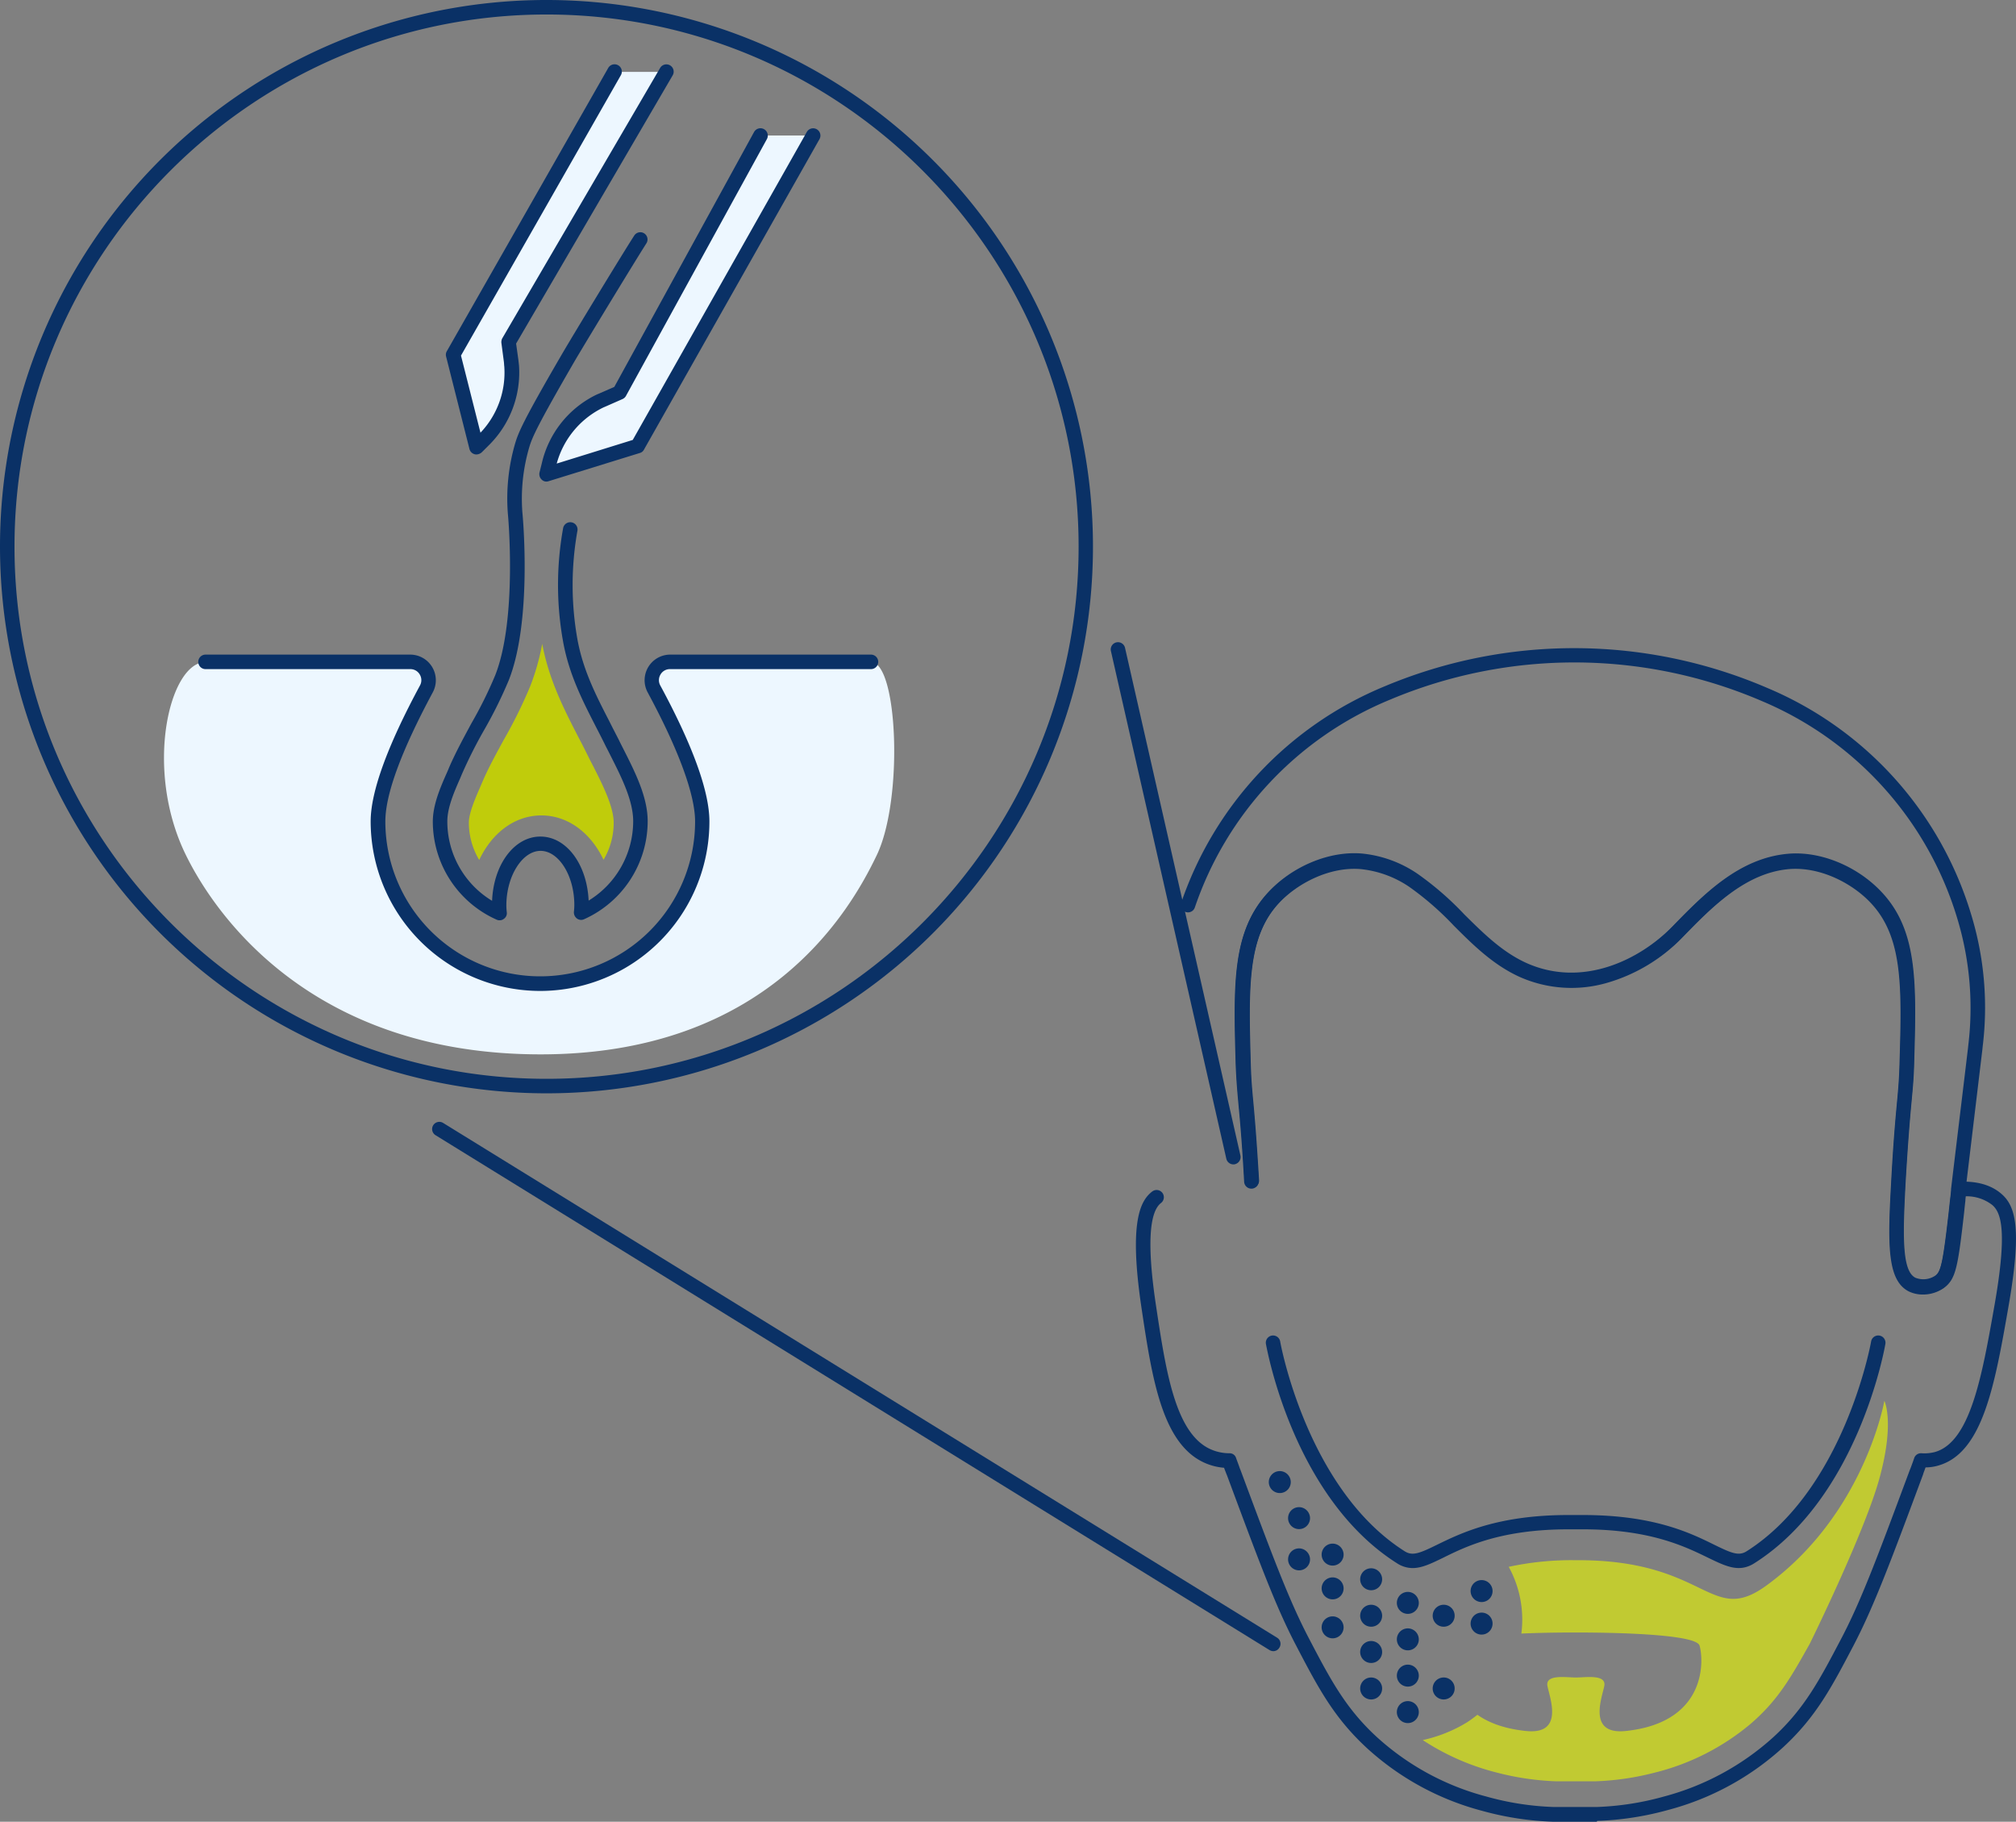 <svg xmlns="http://www.w3.org/2000/svg" width="536" height="484.255" viewBox="0 0 536 484.255"><rect x="0" y="0" width="536" height="484.255" fill="#808080" stroke="none"/><g id="Dots" transform="translate(-20.6 -13)"><g id="XMLID_162_" transform="translate(64.2 30.109)"><g id="XMLID_187_"><g id="XMLID_192_" transform="translate(0 44.633)"><g id="XMLID_209_" transform="translate(0 114.256)"><path id="Pfad_672" data-name="Pfad 672" d="M110.794,332.5h54.424a4.894,4.894,0,0,1,4.3,7.216c-7.271,13.5-12.835,26.661-12.835,35.2a43.1,43.1,0,1,0,86.208,0c0-8.538-5.564-21.759-12.835-35.2a4.894,4.894,0,0,1,4.3-7.216h53.378c7.106,0,8.648,36.411,1.542,51.284s-29.03,52.992-89.4,52.992-86.208-36.466-94.306-52.992C94.324,360.924,101.209,332.5,110.794,332.5Z" transform="translate(-99.749 -332.5)" fill="#edf7ff"></path></g><g id="XMLID_208_" transform="translate(71.474)"><path id="Pfad_673" data-name="Pfad 673" d="M247.237,307.976a1.759,1.759,0,0,1-.771-.165A28.565,28.565,0,0,1,229.5,281.755c0-4.407,1.928-8.924,3.691-12.89.22-.5.441-.992.606-1.432,1.763-4.076,3.911-7.987,5.949-11.788a110.223,110.223,0,0,0,6.335-12.78c5.949-15.038,3.415-42.8,3.36-43.077v-.055a52.292,52.292,0,0,1,1.928-18.454c.881-2.975,2.148-6.059,12.339-23.576,2.809-4.848,16.2-26.882,19.335-31.729a1.918,1.918,0,0,1,3.25,2.038c-3.03,4.737-16.526,26.937-19.225,31.564-9.915,17.132-11.182,20.106-11.954,22.75A48.507,48.507,0,0,0,253.3,199.4c.165,1.542,2.644,29.085-3.636,44.839a118.045,118.045,0,0,1-6.555,13.22,123.893,123.893,0,0,0-5.784,11.458c-.22.5-.386.936-.606,1.432-1.6,3.636-3.36,7.712-3.36,11.348a24.62,24.62,0,0,0,11.9,21.1c.386-9.64,5.894-17.076,12.835-17.076s12.394,7.381,12.835,17.021a24.761,24.761,0,0,0,11.843-21.1c0-5.564-3.195-11.843-5.949-17.3-.441-.881-.881-1.763-1.322-2.589-.826-1.708-1.708-3.415-2.534-5.013-3.691-7.216-7.216-14.047-8.814-22.75a84.84,84.84,0,0,1,0-30.3,1.934,1.934,0,0,1,3.8.716,82.267,82.267,0,0,0,0,28.92c1.487,8.1,4.848,14.708,8.428,21.649.826,1.653,1.708,3.36,2.589,5.068.386.826.826,1.653,1.267,2.534,2.975,5.894,6.39,12.559,6.39,19.06A28.6,28.6,0,0,1,269.712,307.7a1.869,1.869,0,0,1-1.928-.22,2.038,2.038,0,0,1-.771-1.763,16.067,16.067,0,0,0,.11-1.818c0-7.767-4.131-14.377-8.979-14.377s-9.089,6.72-9.089,14.487a16.067,16.067,0,0,0,.11,1.818,1.81,1.81,0,0,1-.771,1.763A1.729,1.729,0,0,1,247.237,307.976Z" transform="translate(-229.5 -125.084)" fill="#0a3166"></path></g><g id="XMLID_193_" transform="translate(9.117 112.273)"><path id="Pfad_674" data-name="Pfad 674" d="M207.191,418.3a45.114,45.114,0,0,1-45.06-45.06c0-7.822,4.407-20,13.11-36.136a2.91,2.91,0,0,0-.055-2.92,2.865,2.865,0,0,0-2.534-1.432H118.228a1.928,1.928,0,1,1,0-3.856h54.424a6.811,6.811,0,0,1,6,10.026c-8.373,15.589-12.615,27.1-12.615,34.318a41.176,41.176,0,1,0,82.352,0c0-7.106-4.352-19-12.615-34.318a6.811,6.811,0,0,1,6-10.026h53.378a1.928,1.928,0,0,1,0,3.856H241.729a2.865,2.865,0,0,0-2.534,1.432,2.91,2.91,0,0,0-.055,2.92c8.7,16.085,13.055,28.259,13.055,36.136A45.032,45.032,0,0,1,207.191,418.3Z" transform="translate(-116.3 -328.9)" fill="#0a3166"></path></g></g><g id="XMLID_191_" transform="translate(99.788 16.997)"><path id="Pfad_675" data-name="Pfad 675" d="M355.195,78.4l-46.657,82.518L284.3,168.409l.606-2.424a25.258,25.258,0,0,1,12.89-16.691c.386-.22.826-.386,1.212-.606l4.627-2.038L341.093,78.4" transform="translate(-282.428 -76.48)" fill="#edf7ff"></path><path id="Pfad_676" data-name="Pfad 676" d="M282.829,168.827a1.79,1.79,0,0,1-1.322-.551,1.994,1.994,0,0,1-.551-1.873l.606-2.424A26.974,26.974,0,0,1,295.5,146.022a14.09,14.09,0,0,1,1.322-.606l4.021-1.763,37.127-67.7a1.948,1.948,0,1,1,3.415,1.873l-37.458,68.251a1.945,1.945,0,0,1-.936.826l-4.627,2.038a11.007,11.007,0,0,0-1.157.551,23.389,23.389,0,0,0-11.678,14.543l20.216-6.28L352.016,75.9a1.937,1.937,0,1,1,3.36,1.928l-46.657,82.518a1.75,1.75,0,0,1-1.1.881l-24.238,7.492A1.957,1.957,0,0,1,282.829,168.827Z" transform="translate(-280.902 -74.915)" fill="#0a3166"></path></g><g id="XMLID_190_" transform="translate(74.946)"><path id="Pfad_677" data-name="Pfad 677" d="M282.256,47.7,239.4,122.891l6.225,24.568,1.763-1.763a25.318,25.318,0,0,0,7.547-19.721c-.055-.441-.11-.881-.165-1.377l-.661-5.013L296.083,47.7" transform="translate(-237.419 -45.694)" fill="#edf7ff"></path><path id="Pfad_678" data-name="Pfad 678" d="M243.954,147.752a1.525,1.525,0,0,1-.5-.055,1.935,1.935,0,0,1-1.377-1.377L235.857,121.7a1.87,1.87,0,0,1,.22-1.432l42.856-75.191A1.937,1.937,0,1,1,282.293,47l-42.471,74.475L245,141.968a23.12,23.12,0,0,0,6.335-17.572c-.055-.441-.055-.826-.11-1.267l-.661-5.013a2.179,2.179,0,0,1,.22-1.212L292.76,45.018a1.937,1.937,0,0,1,3.36,1.928l-41.644,71.335.606,4.352.165,1.487a27.161,27.161,0,0,1-8.1,21.263l-1.763,1.763A2.206,2.206,0,0,1,243.954,147.752Z" transform="translate(-235.803 -44.059)" fill="#0a3166"></path></g></g><g id="XMLID_163_" transform="translate(81.058 154.041)"><path id="Pfad_679" data-name="Pfad 679" d="M266.4,323.7a62,62,0,0,1-3.195,11.292,127.318,127.318,0,0,1-7.051,14.267c-2.093,3.856-4.076,7.437-5.674,11.182l-.661,1.542c-1.322,3.03-2.92,6.775-2.92,9.254a19.32,19.32,0,0,0,2.754,9.915c3.36-7.161,9.42-11.843,16.526-11.843s13.165,4.682,16.526,11.788a19.075,19.075,0,0,0,2.7-9.86c0-4.3-3.03-10.246-5.453-15.038-.5-.936-.936-1.818-1.377-2.7-.881-1.763-1.708-3.415-2.589-5.068C272.129,340.942,268.218,333.285,266.4,323.7Z" transform="translate(-246.9 -323.7)" fill="#c0cc0b"></path></g></g><g id="Gruppe_548" data-name="Gruppe 548" transform="translate(20.6 13)"><path id="Pfad_680" data-name="Pfad 680" d="M165.915,303.63A145.38,145.38,0,0,1,20.6,158.315,145.288,145.288,0,0,1,268.649,55.581,145.315,145.315,0,0,1,165.915,303.63Zm0-286.774c-78,0-141.459,63.458-141.459,141.459S87.914,299.774,165.915,299.774s141.459-63.458,141.459-141.459S243.916,16.856,165.915,16.856Z" transform="translate(-20.6 -13)" fill="#0a3166"></path></g><g id="Gruppe_549" data-name="Gruppe 549" transform="translate(315.925 183.722)"><path id="Pfad_681" data-name="Pfad 681" d="M589.321,461.725a1.938,1.938,0,0,1-1.873-1.487L556.765,325.279a1.924,1.924,0,1,1,3.746-.881l30.682,134.959a1.959,1.959,0,0,1-1.432,2.314A1.213,1.213,0,0,1,589.321,461.725Z" transform="translate(-556.723 -322.923)" fill="#0a3166"></path></g><g id="Gruppe_550" data-name="Gruppe 550" transform="translate(135.475 311.198)"><path id="Pfad_682" data-name="Pfad 682" d="M452.819,695.061a2.062,2.062,0,0,1-.991-.275L230.054,557.9a1.918,1.918,0,0,1,2.038-3.25L453.811,691.48a1.9,1.9,0,0,1,.606,2.644A1.849,1.849,0,0,1,452.819,695.061Z" transform="translate(-229.14 -554.34)" fill="#0a3166"></path></g><g id="XMLID_87_" transform="translate(322.608 185.292)"><g id="XMLID_158_" transform="translate(11.938)"><path id="Pfad_683" data-name="Pfad 683" d="M787.772,497.6a8.6,8.6,0,0,1-3.691-.826c-5.839-2.975-5.619-12.615-4.682-29.36.606-11.127,1.157-16.856,1.542-20.987.331-3.525.551-6.114.661-10.081.606-20.216.992-33.6-7.547-42.746-4.682-5.068-13.276-9.805-21.869-9.089-11.623,1.047-20.492,10.136-28.314,18.178a45.385,45.385,0,0,1-20.051,12.064,33.9,33.9,0,0,1-23.356-1.653c-6.941-3.195-12.229-8.428-17.352-13.551a78.651,78.651,0,0,0-11.9-10.356,28.06,28.06,0,0,0-12.835-4.682c-8.538-.716-17.131,4.021-21.814,9.089-8.483,9.144-8.1,22.53-7.547,42.746.11,4.021.331,6.555.661,10.081.386,4.186.881,9.86,1.542,20.987a1.931,1.931,0,1,1-3.856.22c-.606-11.072-1.157-16.746-1.542-20.877-.33-3.636-.551-6.225-.716-10.356-.606-21.208-.992-35.2,8.538-45.5,6.5-7,16.36-11.072,25.009-10.3a31.681,31.681,0,0,1,14.653,5.343,81.5,81.5,0,0,1,12.5,10.852c5.123,5.068,9.97,9.86,16.25,12.78,15.148,6.941,30.517-.826,39.055-9.585,8.318-8.538,17.682-18.178,30.738-19.335,8.648-.771,18.509,3.305,25.009,10.3,9.585,10.3,9.144,24.293,8.538,45.5-.11,4.131-.386,6.72-.716,10.356-.386,4.131-.881,9.805-1.542,20.877-.771,14.322-1.047,23.852,2.589,25.67a5.7,5.7,0,0,0,5.343-.606c1.542-1.157,2.093-3.746,3.636-17.242.11-1.1.22-2.093.331-3.085.11-.881.22-1.708.275-2.479v-.386c1.487-12.5,3.03-25.064,4.517-37.568l.11-1.047a81.908,81.908,0,0,0-2.974-33.327,91.128,91.128,0,0,0-51.835-57.729,126.249,126.249,0,0,0-98.933-.441A91.556,91.556,0,0,0,594.257,394.7a1.916,1.916,0,0,1-3.636-1.212,95.572,95.572,0,0,1,54.094-57.564,130.052,130.052,0,0,1,101.908.5,94.982,94.982,0,0,1,54.039,60.153,84.547,84.547,0,0,1,3.085,34.869l-.11,1.047c-1.487,12.394-2.975,24.843-4.462,37.238v.331c-.11.881-.22,1.818-.33,2.864-.11.936-.22,1.983-.331,3.085-1.653,14.653-2.258,17.737-5.178,19.886A9.67,9.67,0,0,1,787.772,497.6Z" transform="translate(-590.526 -325.773)" fill="#0a3166"></path></g><g id="XMLID_143_" transform="translate(0 54.511)"><path id="Pfad_684" data-name="Pfad 684" d="M691.389,682.183H679.711a80.426,80.426,0,0,1-18.894-2.919,72.816,72.816,0,0,1-30.462-16.581c-8.814-8.1-13-16.03-18.729-26.992l-.055-.11c-5.453-10.356-9.805-22.089-18.509-45.5l-.165-.386c-.22-.606-.441-1.1-.606-1.6a15.788,15.788,0,0,1-4.242-.936c-12.174-4.517-14.873-22.585-17.737-41.755-3.36-22.7-.275-28.314,2.864-30.738a1.923,1.923,0,1,1,2.369,3.03c-3.25,2.479-3.691,11.623-1.377,27.1,2.7,17.958,5.233,34.979,15.259,38.67a12.377,12.377,0,0,0,4.3.771,1.786,1.786,0,0,1,1.763,1.267c.22.661.606,1.6.992,2.754l.165.386c8.648,23.246,13,34.924,18.343,45.06l.055.11c5.564,10.631,9.64,18.343,17.958,25.945a69.394,69.394,0,0,0,28.92,15.7,75.387,75.387,0,0,0,17.958,2.809h11.513a75.827,75.827,0,0,0,17.958-2.809,70.036,70.036,0,0,0,28.92-15.7c8.373-7.657,12.394-15.369,18.013-26.055,5.343-10.136,9.7-21.814,18.343-45.06l.165-.386c.441-1.157.771-2.093.992-2.754a1.9,1.9,0,0,1,1.928-1.267,11.008,11.008,0,0,0,3.581-.331c9.475-2.7,12.559-20.437,15.865-39.166,3.47-19.831,1.653-24.458-.551-26.441a11.1,11.1,0,0,0-7.106-2.369,8.223,8.223,0,0,0-.11,1.157c-.11.936-.22,1.983-.33,3.085-1.653,14.653-2.259,17.737-5.178,19.886a9.481,9.481,0,0,1-9.42.936c-5.839-2.975-5.619-12.615-4.682-29.36.606-11.127,1.157-16.856,1.542-20.987.331-3.526.551-6.114.661-10.081.606-20.216.992-33.6-7.547-42.746-4.682-5.068-13.276-9.805-21.869-9.089-11.623,1.047-20.492,10.136-28.314,18.178A45.384,45.384,0,0,1,694.2,458.977a33.9,33.9,0,0,1-23.356-1.653c-6.941-3.195-12.229-8.428-17.352-13.551a78.648,78.648,0,0,0-11.9-10.356,28.06,28.06,0,0,0-12.835-4.682c-8.538-.716-17.131,4.021-21.814,9.089-8.483,9.144-8.1,22.53-7.547,42.746.11,4.021.33,6.555.661,10.081.386,4.186.881,9.86,1.542,20.987a1.931,1.931,0,1,1-3.856.22c-.606-11.072-1.157-16.746-1.542-20.877-.33-3.636-.551-6.225-.716-10.356-.606-21.208-.992-35.2,8.538-45.5,6.5-7,16.36-11.072,25.009-10.3a31.681,31.681,0,0,1,14.653,5.343,81.5,81.5,0,0,1,12.5,10.852c5.123,5.068,9.97,9.86,16.25,12.78,15.148,6.941,30.517-.826,39.055-9.585,8.318-8.538,17.682-18.178,30.738-19.335,8.648-.771,18.509,3.305,25.009,10.3,9.585,10.3,9.144,24.293,8.538,45.5-.11,4.131-.386,6.72-.716,10.356-.386,4.131-.881,9.805-1.542,20.877-.771,14.322-1.047,23.852,2.589,25.67a5.7,5.7,0,0,0,5.343-.606c1.542-1.157,2.093-3.746,3.636-17.242.11-1.1.22-2.093.331-3.085.11-1.047.22-1.983.33-2.864a1.943,1.943,0,0,1,1.818-1.708c4.792-.275,8.7.826,11.458,3.25,3.8,3.305,5.4,9.475,1.818,29.966-3.636,20.822-6.831,38.835-18.619,42.2a11.914,11.914,0,0,1-3.415.5c-.165.441-.331.936-.551,1.487l-.11.386c-8.7,23.411-13.11,35.144-18.509,45.5-5.784,11.017-9.915,18.949-18.784,27.1a72.814,72.814,0,0,1-30.462,16.581,80.871,80.871,0,0,1-18.894,2.92Z" transform="translate(-568.855 -424.731)" fill="#0a3166"></path></g><g id="XMLID_88_" transform="translate(216.896 141.779)"><path id="Pfad_685" data-name="Pfad 685" d="M964.528,587.256a1.916,1.916,0,0,1-1.928-1.928,2.967,2.967,0,0,1,.055-.606,1.925,1.925,0,0,1,3.8.606A1.951,1.951,0,0,1,964.528,587.256Zm1.873-1.763Z" transform="translate(-962.6 -583.154)" fill="#0a3166"></path></g></g><g id="Gruppe_551" data-name="Gruppe 551" transform="translate(398.871 385.376)"><path id="Pfad_686" data-name="Pfad 686" d="M830.03,689s-5.233,30.077-31.344,49.081c-15.038,10.962-15.589-6.941-50.678-6.72a79.133,79.133,0,0,0-17.848,1.763,29.2,29.2,0,0,1,3.36,17.737c7.547-.33,14.487-.275,14.487-.275s31.784-.22,32.886,3.47,2.148,20.382-19.555,22.7c-10.246,1.1-6.445-8.648-5.784-11.9s-4.9-2.314-7.547-2.314-8.208-.936-7.547,2.314,4.462,13-5.784,11.9c-5.729-.606-9.86-2.2-12.835-4.3-.937.716-1.873,1.432-2.92,2.093a38.272,38.272,0,0,1-11.623,4.627,64.7,64.7,0,0,0,19.721,8.648,72.518,72.518,0,0,0,15.809,2.314h10.356A72.517,72.517,0,0,0,769,787.823a63.2,63.2,0,0,0,25.449-12.945c7.381-6.335,10.852-12.559,15.754-21.318,0,0,15.148-30.683,18.784-44.95C832.729,694.288,830.03,689,830.03,689Z" transform="translate(-707.3 -689)" fill="#c1ca32"></path></g><g id="Gruppe_552" data-name="Gruppe 552" transform="translate(357.146 367.999)"><path id="Pfad_687" data-name="Pfad 687" d="M670.58,719.285a7.665,7.665,0,0,1-4.131-1.267c-27.488-17.407-34.539-56.683-34.869-58.335a1.924,1.924,0,1,1,3.8-.606c.055.386,7.106,39.276,33.106,55.746,2.093,1.322,4.021.5,8.538-1.708,6.445-3.14,16.2-7.932,34.979-7.932h3.856c18.784,0,28.534,4.737,34.979,7.932,4.517,2.2,6.445,3.03,8.538,1.708,26-16.471,33.051-55.361,33.106-55.746a1.924,1.924,0,0,1,3.8.606c-.275,1.653-7.381,40.928-34.869,58.335-4.021,2.534-7.492.826-12.284-1.487-6.114-2.975-15.424-7.547-33.271-7.547H712c-17.848,0-27.157,4.517-33.272,7.547C675.648,718.018,673.114,719.285,670.58,719.285Z" transform="translate(-631.554 -657.454)" fill="#0a3166"></path></g><g id="Gruppe_553" data-name="Gruppe 553" transform="translate(357.942 404.05)"><path id="Pfad_688" data-name="Pfad 688" d="M733.32,781.339a2.92,2.92,0,1,0-2.92-2.919A2.939,2.939,0,0,0,733.32,781.339Z" transform="translate(-676.747 -746.525)" fill="#0a3166"></path><path id="Pfad_689" data-name="Pfad 689" d="M733.32,791.2a2.919,2.919,0,1,0,2.919,2.92A2.9,2.9,0,0,0,733.32,791.2Z" transform="translate(-676.747 -753.577)" fill="#0a3166"></path><path id="Pfad_690" data-name="Pfad 690" d="M715.02,787.4a2.92,2.92,0,1,0,2.919,2.919A2.9,2.9,0,0,0,715.02,787.4Z" transform="translate(-668.528 -751.87)" fill="#0a3166"></path><path id="Pfad_691" data-name="Pfad 691" d="M715.02,822.5a2.92,2.92,0,1,0,2.919,2.92A2.9,2.9,0,0,0,715.02,822.5Z" transform="translate(-668.528 -767.635)" fill="#0a3166"></path><path id="Pfad_692" data-name="Pfad 692" d="M697.719,798.8a2.919,2.919,0,1,0,2.919,2.919A2.939,2.939,0,0,0,697.719,798.8Z" transform="translate(-660.757 -756.99)" fill="#0a3166"></path><path id="Pfad_693" data-name="Pfad 693" d="M697.719,781.2a2.919,2.919,0,1,0,2.919,2.919A2.939,2.939,0,0,0,697.719,781.2Z" transform="translate(-660.757 -749.085)" fill="#0a3166"></path><path id="Pfad_694" data-name="Pfad 694" d="M697.719,816.3a2.919,2.919,0,1,0,2.919,2.92A2.939,2.939,0,0,0,697.719,816.3Z" transform="translate(-660.757 -764.85)" fill="#0a3166"></path><path id="Pfad_695" data-name="Pfad 695" d="M680.02,787.4a2.92,2.92,0,1,0,2.919,2.919A2.939,2.939,0,0,0,680.02,787.4Z" transform="translate(-652.807 -751.87)" fill="#0a3166"></path><path id="Pfad_696" data-name="Pfad 696" d="M680.02,769.8a2.919,2.919,0,1,0,2.919,2.919A2.939,2.939,0,0,0,680.02,769.8Z" transform="translate(-652.807 -743.965)" fill="#0a3166"></path><path id="Pfad_697" data-name="Pfad 697" d="M680.02,804.9a2.92,2.92,0,1,0,2.919,2.92A2.939,2.939,0,0,0,680.02,804.9Z" transform="translate(-652.807 -759.73)" fill="#0a3166"></path><path id="Pfad_698" data-name="Pfad 698" d="M661.42,774.2a2.919,2.919,0,1,0,2.92,2.92A2.939,2.939,0,0,0,661.42,774.2Z" transform="translate(-644.453 -745.941)" fill="#0a3166"></path><path id="Pfad_699" data-name="Pfad 699" d="M661.42,757.9a2.92,2.92,0,1,0,2.92,2.92A2.939,2.939,0,0,0,661.42,757.9Z" transform="translate(-644.453 -738.62)" fill="#0a3166"></path><path id="Pfad_700" data-name="Pfad 700" d="M645.219,760.2a2.919,2.919,0,1,0,2.919,2.919A2.939,2.939,0,0,0,645.219,760.2Z" transform="translate(-637.177 -739.653)" fill="#0a3166"></path><path id="Pfad_701" data-name="Pfad 701" d="M645.219,740.3a2.919,2.919,0,1,0,2.919,2.919A2.939,2.939,0,0,0,645.219,740.3Z" transform="translate(-637.177 -730.715)" fill="#0a3166"></path><path id="Pfad_702" data-name="Pfad 702" d="M635.92,722.9a2.92,2.92,0,1,0,2.919,2.919A2.939,2.939,0,0,0,635.92,722.9Z" transform="translate(-633 -722.9)" fill="#0a3166"></path><path id="Pfad_703" data-name="Pfad 703" d="M661.42,793a2.92,2.92,0,1,0,2.92,2.919A2.939,2.939,0,0,0,661.42,793Z" transform="translate(-644.453 -754.385)" fill="#0a3166"></path><path id="Pfad_704" data-name="Pfad 704" d="M680.02,822.5a2.92,2.92,0,1,0,2.919,2.92A2.939,2.939,0,0,0,680.02,822.5Z" transform="translate(-652.807 -767.635)" fill="#0a3166"></path><path id="Pfad_705" data-name="Pfad 705" d="M697.719,833.9a2.92,2.92,0,1,0,2.919,2.92A2.939,2.939,0,0,0,697.719,833.9Z" transform="translate(-660.757 -772.755)" fill="#0a3166"></path></g></g></svg>